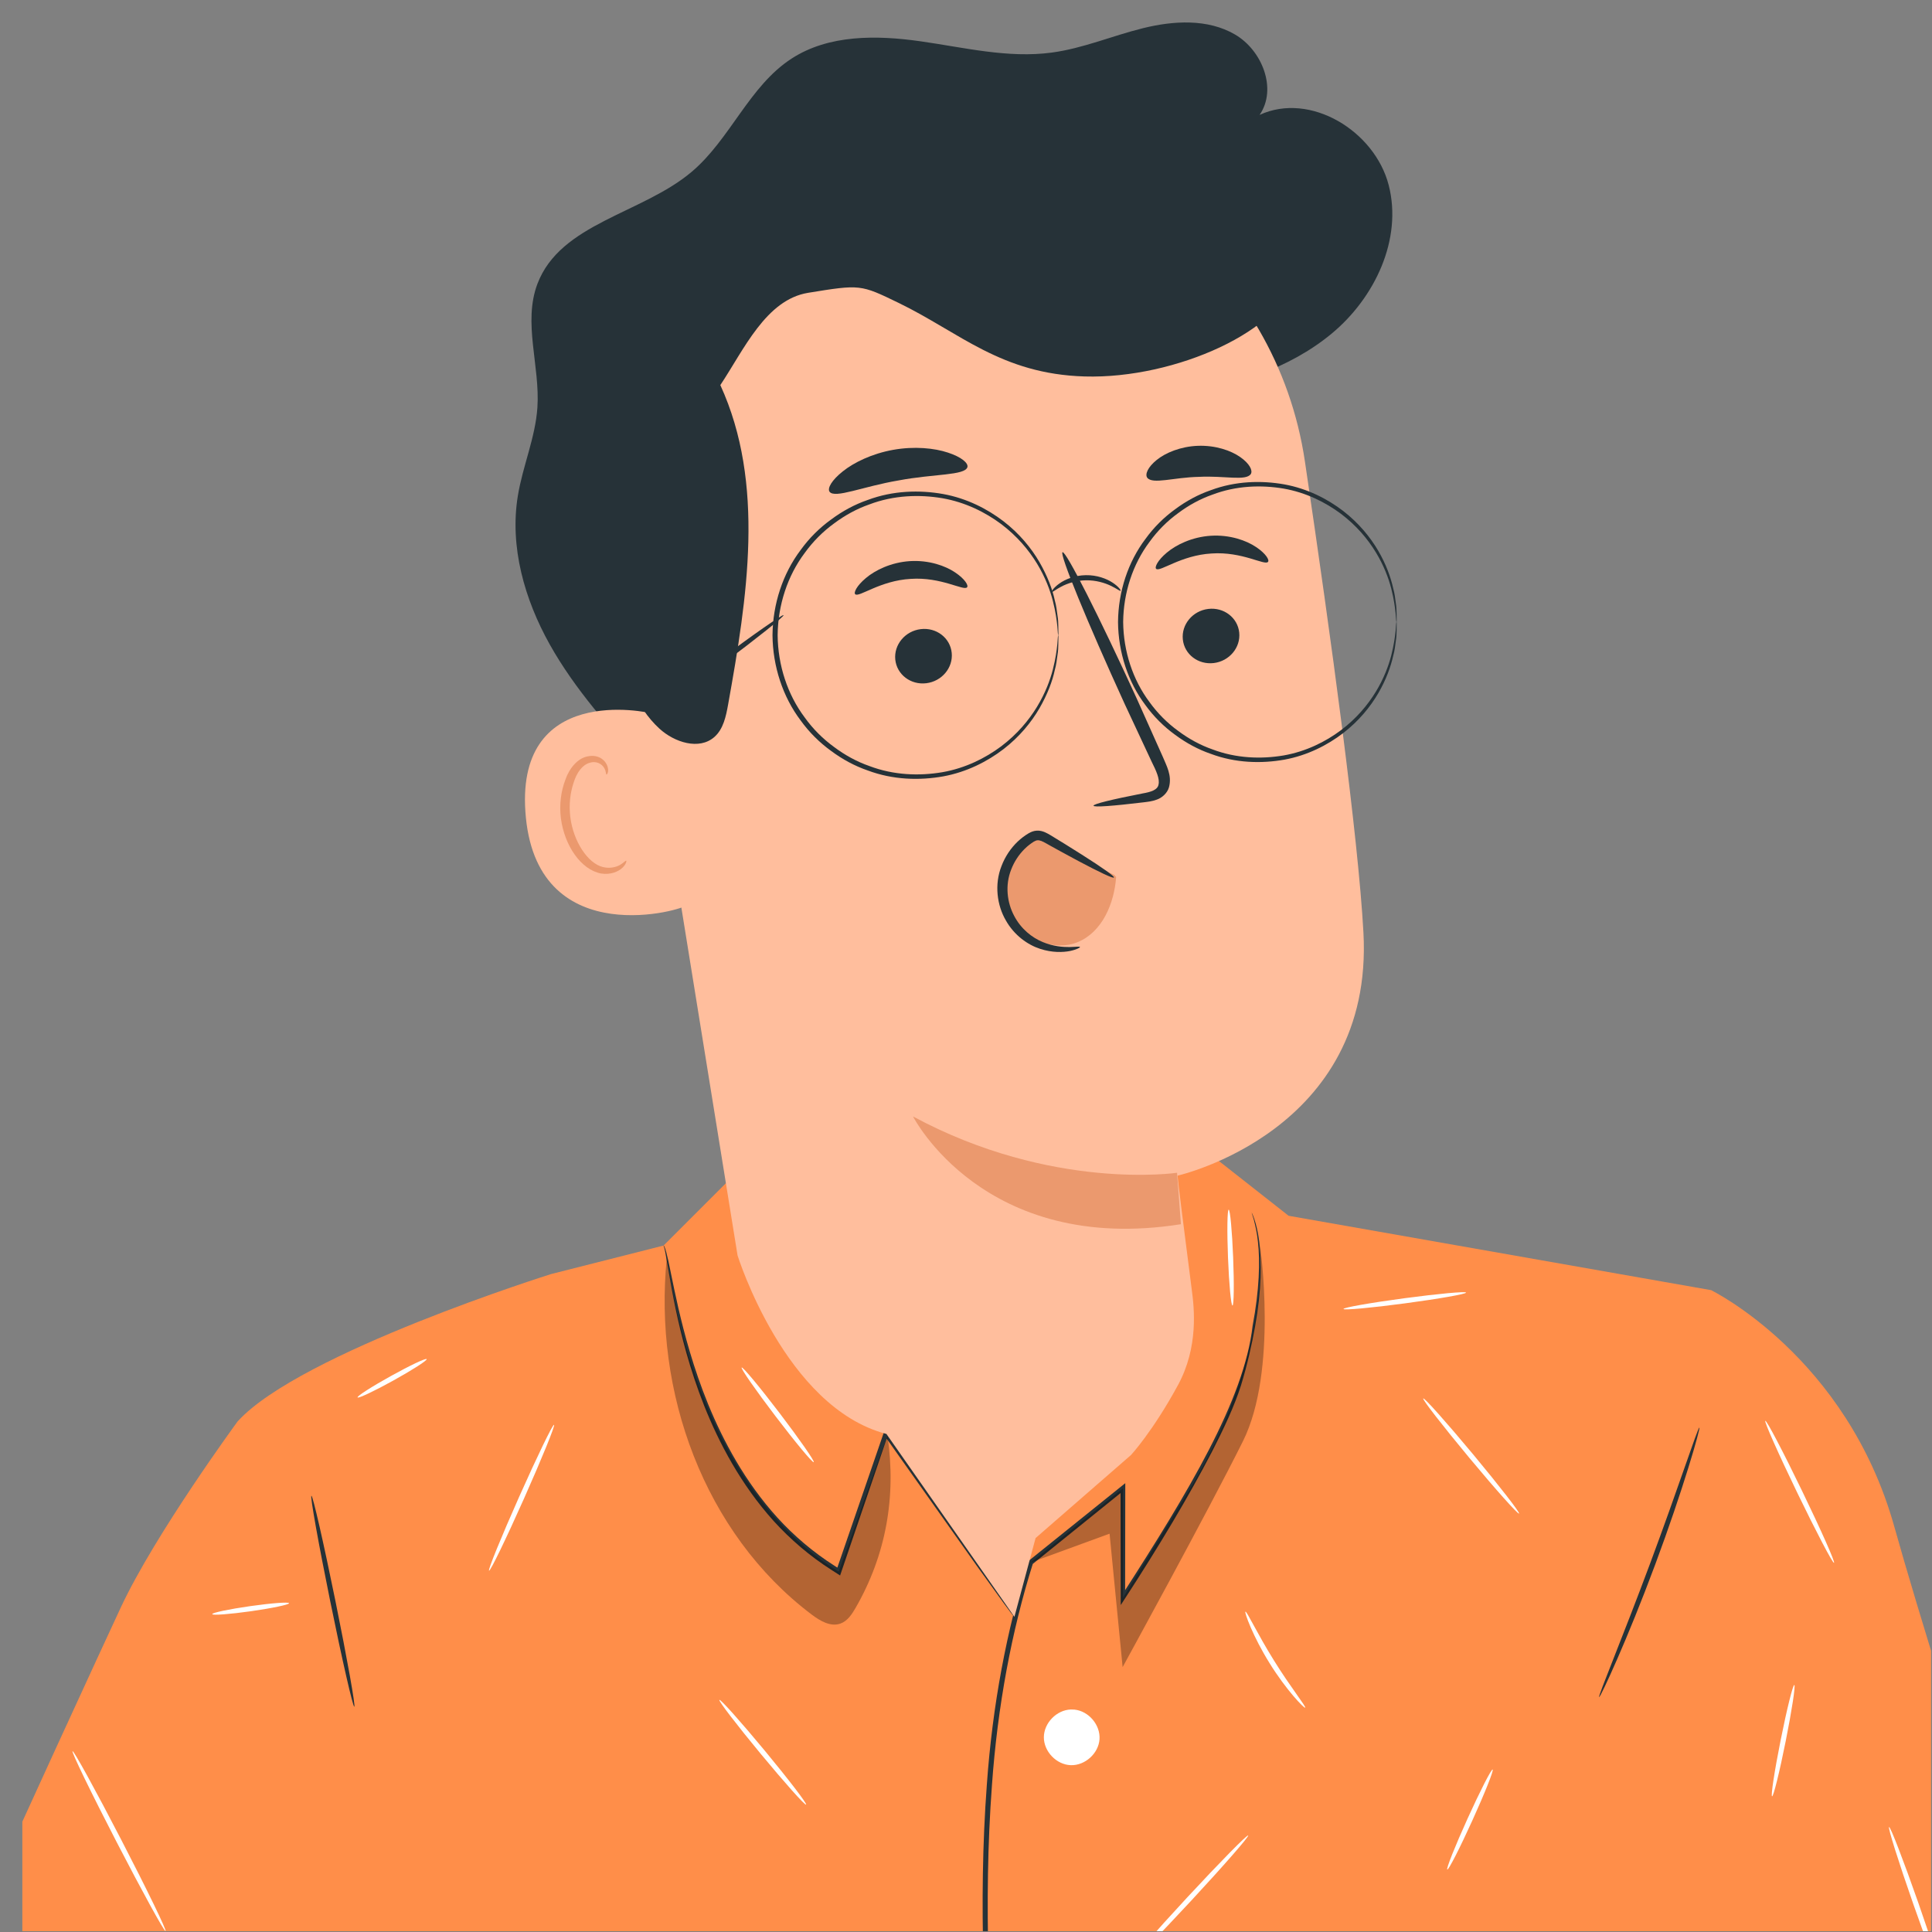 <svg width="83" height="83" viewBox="0 0 83 83" fill="none" xmlns="http://www.w3.org/2000/svg">
<rect x="0" y="0" width="83" height="83" fill="#808080" stroke="none"/>
<g clip-path="url(#clip0_764_180971)">
<path d="M73.511 55.427C73.511 55.427 79.337 58.265 81.383 65.595C83.429 72.924 89.695 92.012 89.695 92.012C89.695 92.012 93.275 96.225 93.659 99.344C94.042 102.463 93.275 110.008 92.124 111.415C90.974 112.821 89.332 112.588 89.332 112.588L74.262 111.159L68.328 71.423L73.511 55.427Z" fill="#FF8E49"/>
<path d="M23.681 54.733C23.681 54.733 12.906 58.112 10.22 61.053L19.044 102.101L18.903 115.052H69.991C69.991 114.413 70.449 72.051 70.449 72.051L73.518 55.427L55.36 52.231L51.779 49.417L31.575 50.441L28.506 53.51L23.681 54.733Z" fill="#FF8E49"/>
<path d="M10.216 61.054C10.216 61.054 6.666 65.895 5.191 69.054C3.717 72.213 -8.5 98.753 -9.237 101.491C-9.974 104.23 -11.87 112.866 -6.288 114.866H5.191L16.713 91.568L17.302 64.525L10.216 61.054Z" fill="#FF8E49"/>
<path d="M43.561 69.444C43.556 69.447 43.516 69.4 43.444 69.305C43.362 69.196 43.258 69.057 43.131 68.886C42.849 68.496 42.461 67.958 41.977 67.287C40.986 65.889 39.604 63.939 37.978 61.645L38.156 61.62C37.538 63.437 36.855 65.441 36.137 67.55L36.091 67.684L35.976 67.609C35.901 67.561 35.819 67.509 35.738 67.456C34.788 66.854 33.95 66.129 33.238 65.345C32.529 64.557 31.942 63.716 31.453 62.877C30.477 61.195 29.889 59.535 29.489 58.129C29.092 56.719 28.885 55.552 28.746 54.748C28.679 54.363 28.625 54.055 28.585 53.823C28.566 53.717 28.544 53.639 28.531 53.586C28.511 53.537 28.502 53.51 28.504 53.508C28.552 53.487 28.676 53.932 28.83 54.732C28.995 55.53 29.225 56.69 29.639 58.086C30.055 59.478 30.655 61.118 31.629 62.774C32.115 63.6 32.699 64.426 33.398 65.199C34.1 65.968 34.923 66.678 35.855 67.269C35.935 67.32 36.015 67.372 36.089 67.419L35.928 67.478C36.652 65.371 37.341 63.369 37.965 61.554L38.03 61.365L38.143 61.529C39.742 63.841 41.101 65.807 42.076 67.216C42.541 67.901 42.913 68.45 43.183 68.848C43.3 69.026 43.395 69.171 43.47 69.285C43.535 69.387 43.566 69.441 43.561 69.444Z" fill="#263238"/>
<path d="M53.772 52.089C53.772 52.089 53.99 52.495 54.098 53.338C54.213 54.175 54.197 55.428 53.92 56.982C53.78 57.758 53.592 58.611 53.313 59.521C53.021 60.433 52.579 61.365 52.079 62.343C51.067 64.293 49.794 66.421 48.32 68.689L48.148 68.954L48.147 68.637C48.145 67.138 48.143 65.565 48.14 63.93L48.305 64.009C47.042 65.028 45.713 66.102 44.344 67.207L44.378 67.156C43.46 70.066 42.856 73.305 42.616 76.678C42.228 81.841 42.541 86.778 42.784 91.258C42.993 95.743 43.13 99.782 43.27 103.174C43.404 106.566 43.527 109.31 43.629 111.205C43.684 112.145 43.728 112.878 43.758 113.387C43.774 113.628 43.786 113.817 43.796 113.954C43.803 114.082 43.801 114.148 43.801 114.148C43.801 114.148 43.788 114.083 43.773 113.956C43.759 113.819 43.739 113.631 43.714 113.391C43.667 112.893 43.606 112.158 43.543 111.211C43.415 109.316 43.268 106.573 43.114 103.181C42.962 99.787 42.781 95.75 42.581 91.268C42.327 86.792 42.007 81.844 42.396 76.662C42.636 73.275 43.246 70.017 44.175 67.091L44.184 67.06L44.21 67.04C45.581 65.938 46.913 64.867 48.178 63.85L48.343 63.718L48.343 63.93C48.34 65.564 48.338 67.138 48.336 68.637L48.163 68.584C51.077 64.065 53.447 60.139 53.812 56.961C54.104 55.419 54.137 54.176 54.041 53.344C54 52.926 53.918 52.615 53.866 52.404C53.8 52.199 53.772 52.089 53.772 52.089Z" fill="#263238"/>
<path d="M46 75.833C46.614 75.854 47.195 75.329 47.236 74.717C47.277 74.104 46.77 73.507 46.159 73.446L46.008 73.441C45.394 73.459 44.847 74.02 44.845 74.634C44.843 75.247 45.387 75.812 46 75.833Z" fill="white"/>
<path d="M27.69 32.933C26.203 31.287 24.703 29.623 23.618 27.687C22.535 25.751 21.888 23.491 22.247 21.302C22.456 20.022 23 18.802 23.087 17.507C23.206 15.726 22.457 13.864 23.088 12.195C24.076 9.585 27.589 9.182 29.718 7.379C31.377 5.975 32.185 3.696 34.01 2.515C35.604 1.483 37.652 1.506 39.531 1.772C41.411 2.038 43.303 2.512 45.184 2.259C46.526 2.079 47.789 1.536 49.103 1.211C50.417 0.886 51.883 0.8 53.053 1.48C54.223 2.16 54.88 3.821 54.113 4.936C56.293 3.931 59.063 5.63 59.66 7.956C60.257 10.282 59.062 12.794 57.214 14.328C55.367 15.862 52.977 16.576 50.618 17.02C43.938 18.279 36.691 17.569 30.935 13.954" fill="#263238"/>
<path d="M51.199 55.406C50.873 52.878 50.606 50.768 50.589 50.506C50.589 50.506 59.04 48.606 58.574 40.062C58.349 35.933 57.193 27.465 56.059 19.817C54.84 11.604 47.509 5.708 39.224 6.262L38.4 6.317C29.552 7.43 25.555 15.567 26.912 24.38L31.686 53.934C31.686 53.934 33.724 60.471 38.081 61.603L43.58 69.459L44.489 66.077L48.589 62.508C48.589 62.508 49.529 61.491 50.609 59.5C51.492 57.873 51.306 56.2 51.199 55.406Z" fill="#FFBE9D"/>
<path d="M50.566 50.383C50.566 50.383 45.2 51.183 39.224 47.964C39.224 47.964 42.266 53.932 50.733 52.593L50.566 50.383Z" fill="#EB996E"/>
<path d="M53.238 27.176C53.304 27.818 52.814 28.404 52.145 28.485C51.476 28.565 50.88 28.112 50.815 27.469C50.749 26.827 51.238 26.241 51.906 26.16C52.576 26.079 53.172 26.534 53.238 27.176Z" fill="#263238"/>
<path d="M54.474 24.139C54.334 24.308 53.364 23.686 52.052 23.778C50.74 23.85 49.823 24.589 49.67 24.438C49.595 24.372 49.729 24.074 50.128 23.741C50.52 23.41 51.205 23.067 52.022 23.016C52.84 22.966 53.547 23.221 53.963 23.502C54.388 23.785 54.544 24.063 54.474 24.139Z" fill="#263238"/>
<path d="M40.886 28.044C40.952 28.686 40.462 29.271 39.793 29.352C39.125 29.433 38.528 28.979 38.462 28.337C38.397 27.695 38.886 27.109 39.555 27.028C40.224 26.947 40.82 27.401 40.886 28.044Z" fill="#263238"/>
<path d="M41.546 25.23C41.405 25.399 40.434 24.777 39.124 24.869C37.812 24.941 36.894 25.68 36.742 25.529C36.667 25.462 36.8 25.166 37.201 24.832C37.593 24.5 38.277 24.158 39.094 24.106C39.912 24.056 40.619 24.311 41.035 24.593C41.458 24.876 41.615 25.154 41.546 25.23Z" fill="#263238"/>
<path d="M46.978 34.614C46.967 34.539 47.773 34.344 49.084 34.087C49.417 34.03 49.729 33.942 49.77 33.71C49.833 33.462 49.669 33.111 49.48 32.732C49.111 31.942 48.725 31.114 48.319 30.247C46.7 26.706 45.504 23.787 45.647 23.723C45.791 23.659 47.219 26.476 48.838 30.017C49.229 30.89 49.602 31.723 49.958 32.52C50.11 32.892 50.358 33.309 50.22 33.823C50.147 34.079 49.913 34.278 49.702 34.35C49.492 34.43 49.303 34.446 49.138 34.467C47.813 34.627 46.989 34.688 46.978 34.614Z" fill="#263238"/>
<path d="M41.561 20.067C41.455 20.432 40.134 20.351 38.607 20.639C37.074 20.897 35.863 21.431 35.638 21.125C35.536 20.977 35.73 20.628 36.209 20.249C36.683 19.87 37.455 19.49 38.372 19.325C39.289 19.162 40.145 19.252 40.721 19.443C41.302 19.632 41.605 19.894 41.561 20.067Z" fill="#263238"/>
<path d="M53.736 20.364C53.525 20.677 52.6 20.428 51.513 20.486C50.423 20.506 49.519 20.821 49.286 20.523C49.183 20.378 49.308 20.07 49.691 19.761C50.068 19.454 50.716 19.18 51.465 19.152C52.213 19.126 52.878 19.353 53.277 19.633C53.681 19.913 53.828 20.212 53.736 20.364Z" fill="#263238"/>
<path d="M27.998 30.65C27.849 30.596 22.016 29.307 22.593 35.132C23.17 40.956 29.482 39.057 29.475 38.889C29.469 38.721 27.998 30.65 27.998 30.65Z" fill="#FFBE9D"/>
<path d="M26.902 36.977C26.874 36.961 26.807 37.058 26.643 37.154C26.484 37.247 26.201 37.329 25.887 37.245C25.249 37.08 24.634 36.154 24.502 35.108C24.434 34.579 24.496 34.063 24.642 33.627C24.778 33.183 25.024 32.858 25.328 32.772C25.63 32.671 25.867 32.834 25.955 32.991C26.049 33.147 26.023 33.266 26.055 33.273C26.073 33.286 26.171 33.163 26.1 32.928C26.064 32.814 25.982 32.684 25.835 32.585C25.684 32.485 25.472 32.448 25.259 32.492C24.813 32.568 24.449 33.021 24.288 33.5C24.103 33.984 24.021 34.565 24.097 35.158C24.251 36.328 24.96 37.367 25.826 37.527C26.247 37.593 26.576 37.436 26.739 37.281C26.905 37.119 26.923 36.986 26.902 36.977Z" fill="#EB996E"/>
<path d="M55.598 11.844C55.198 14.162 50.496 16.287 46.597 16.173C43.003 16.068 41.227 14.285 38.615 13.017C36.962 12.215 36.962 12.215 34.719 12.579C32.906 12.874 31.964 15.014 30.946 16.544C32.886 20.772 32.102 25.689 31.28 30.268C31.189 30.775 31.076 31.321 30.691 31.661C30.035 32.238 28.974 31.892 28.33 31.303C27.299 30.359 26.829 28.959 26.492 27.603C25.722 24.513 25.426 21.278 25.915 18.131C26.404 14.985 27.706 11.928 29.855 9.58C32.542 6.644 36.469 4.952 40.443 4.748C44.417 4.544 48.408 5.773 51.737 7.954C53.282 8.966 54.726 10.217 55.598 11.844Z" fill="#263238"/>
<path d="M47.87 37.586C46.88 37.124 45.89 36.663 44.901 36.201C44.73 36.121 44.547 36.04 44.361 36.065C44.15 36.093 43.982 36.25 43.847 36.414C43.158 37.248 42.985 38.507 43.518 39.448C44.051 40.389 45.304 40.886 46.304 40.472C47.356 40.037 47.867 38.815 47.95 37.678L47.87 37.586Z" fill="#EB996E"/>
<path d="M46.396 40.684C46.404 40.709 46.258 40.795 45.961 40.857C45.667 40.913 45.211 40.935 44.684 40.763C44.162 40.595 43.574 40.189 43.21 39.538C42.839 38.903 42.706 38.005 43.029 37.196C43.183 36.794 43.424 36.438 43.718 36.157C43.867 36.016 44.021 35.899 44.199 35.794C44.292 35.742 44.408 35.691 44.542 35.685C44.673 35.677 44.79 35.711 44.886 35.751C45.08 35.838 45.206 35.931 45.349 36.014C45.487 36.099 45.622 36.182 45.754 36.262C46.009 36.422 46.251 36.573 46.476 36.715C47.357 37.274 47.886 37.646 47.855 37.698C47.825 37.751 47.24 37.474 46.319 36.985C46.085 36.858 45.835 36.723 45.569 36.579C45.434 36.505 45.296 36.428 45.154 36.35C45.012 36.274 44.858 36.177 44.734 36.129C44.599 36.082 44.54 36.085 44.409 36.16C44.28 36.242 44.139 36.349 44.019 36.469C43.775 36.71 43.572 37.014 43.442 37.354C43.17 38.038 43.268 38.78 43.567 39.342C43.863 39.912 44.342 40.284 44.794 40.47C45.25 40.659 45.663 40.688 45.944 40.686C46.226 40.679 46.386 40.651 46.396 40.684Z" fill="#263238"/>
<path d="M45.463 27.289C45.429 27.292 45.468 26.747 45.231 25.814C44.998 24.9 44.388 23.556 43.014 22.516C42.333 22.008 41.475 21.577 40.486 21.404C39.504 21.238 38.397 21.27 37.343 21.672C36.813 21.857 36.301 22.136 35.831 22.488C35.356 22.833 34.925 23.262 34.569 23.758C33.834 24.736 33.42 25.993 33.408 27.288C33.419 28.584 33.834 29.841 34.569 30.82C34.924 31.317 35.356 31.745 35.831 32.09C36.301 32.443 36.812 32.722 37.343 32.907C38.396 33.309 39.504 33.341 40.486 33.174C41.475 33.001 42.332 32.57 43.013 32.062C44.388 31.022 44.997 29.678 45.231 28.764C45.468 27.832 45.429 27.286 45.463 27.289C45.467 27.289 45.469 27.323 45.47 27.388C45.469 27.467 45.468 27.562 45.466 27.678C45.466 27.806 45.46 27.964 45.429 28.149C45.404 28.334 45.381 28.55 45.315 28.784C45.215 29.261 45.001 29.826 44.657 30.426C44.309 31.024 43.803 31.651 43.108 32.186C42.416 32.715 41.538 33.167 40.52 33.354C39.51 33.534 38.366 33.508 37.274 33.098C36.724 32.909 36.193 32.623 35.705 32.26C35.212 31.904 34.764 31.462 34.394 30.948C33.631 29.936 33.199 28.631 33.187 27.288C33.199 25.946 33.631 24.641 34.395 23.63C34.765 23.116 35.212 22.674 35.706 22.318C36.194 21.955 36.724 21.669 37.274 21.48C38.366 21.071 39.51 21.044 40.52 21.224C41.538 21.41 42.416 21.863 43.108 22.392C43.803 22.926 44.309 23.553 44.657 24.151C45.001 24.752 45.215 25.317 45.315 25.793C45.381 26.028 45.404 26.243 45.429 26.428C45.46 26.613 45.466 26.771 45.466 26.899C45.468 27.015 45.469 27.111 45.47 27.189C45.469 27.256 45.467 27.289 45.463 27.289Z" fill="#263238"/>
<path d="M59.996 26.722C59.962 26.725 59.999 26.194 59.769 25.285C59.541 24.395 58.947 23.086 57.608 22.073C56.944 21.578 56.109 21.159 55.146 20.99C54.19 20.828 53.111 20.86 52.085 21.251C51.568 21.431 51.07 21.703 50.612 22.046C50.15 22.381 49.729 22.799 49.383 23.282C48.667 24.235 48.264 25.459 48.252 26.721C48.264 27.983 48.667 29.207 49.383 30.161C49.729 30.644 50.149 31.062 50.612 31.398C51.07 31.741 51.568 32.013 52.085 32.193C53.111 32.584 54.19 32.616 55.147 32.454C56.109 32.285 56.945 31.866 57.608 31.371C58.947 30.358 59.541 29.049 59.769 28.159C60 27.25 59.962 26.719 59.996 26.722C60.003 26.722 60.004 26.852 59.999 27.101C59.999 27.226 59.993 27.38 59.963 27.56C59.939 27.741 59.916 27.951 59.852 28.18C59.646 29.089 59.065 30.439 57.702 31.496C57.027 32.012 56.171 32.453 55.18 32.635C54.195 32.81 53.08 32.785 52.015 32.385C51.479 32.201 50.962 31.922 50.486 31.569C50.005 31.221 49.568 30.79 49.207 30.29C48.463 29.303 48.042 28.031 48.031 26.722C48.042 25.413 48.463 24.141 49.208 23.155C49.568 22.655 50.005 22.224 50.486 21.877C50.962 21.523 51.478 21.244 52.014 21.06C53.079 20.661 54.194 20.635 55.179 20.81C56.17 20.992 57.027 21.433 57.701 21.949C59.064 23.005 59.645 24.355 59.851 25.265C59.916 25.494 59.938 25.703 59.962 25.884C59.992 26.065 59.998 26.219 59.998 26.343C60.004 26.592 60.003 26.722 59.996 26.722Z" fill="#263238"/>
<path d="M48.142 25.38C48.119 25.405 47.978 25.287 47.72 25.165C47.465 25.042 47.082 24.923 46.652 24.93C46.221 24.936 45.843 25.07 45.593 25.202C45.34 25.334 45.205 25.458 45.18 25.435C45.16 25.418 45.258 25.248 45.511 25.069C45.76 24.89 46.17 24.716 46.648 24.71C47.125 24.701 47.54 24.86 47.796 25.029C48.056 25.198 48.162 25.363 48.142 25.38Z" fill="#263238"/>
<path d="M33.662 26.428C33.699 26.477 32.508 27.428 31.004 28.551C29.499 29.674 28.25 30.545 28.213 30.496C28.177 30.447 29.367 29.497 30.872 28.373C32.377 27.25 33.626 26.38 33.662 26.428Z" fill="#263238"/>
<g opacity="0.3">
<path d="M28.648 54.036C28.058 59.793 30.246 65.869 34.864 69.358C35.226 69.632 35.681 69.903 36.108 69.749C36.404 69.642 36.594 69.357 36.752 69.084C38.068 66.805 38.51 64.291 38.128 61.687C37.397 63.612 36.77 65.502 36.031 67.516C32.008 65.073 29.501 59.879 28.648 54.036Z" fill="black"/>
</g>
<path opacity="0.3" d="M44.28 67.126L47.668 65.888L48.229 71.619C48.229 71.619 51.885 64.955 53.398 61.915C54.911 58.875 54.133 53.51 54.133 53.51C54.133 53.51 54.674 58.183 51.01 64.144L48.245 68.638V63.932L44.28 67.126Z" fill="black"/>
<path d="M68.7 72.907C68.686 72.901 68.741 72.736 68.852 72.444C68.983 72.109 69.144 71.697 69.334 71.21C69.744 70.171 70.307 68.734 70.901 67.138C71.495 65.54 72.008 64.084 72.377 63.029C72.551 62.537 72.698 62.121 72.818 61.781C72.925 61.487 72.991 61.327 73.006 61.332C73.02 61.336 72.982 61.505 72.9 61.808C72.819 62.11 72.691 62.544 72.525 63.078C72.194 64.147 71.704 65.614 71.108 67.215C70.513 68.815 69.926 70.246 69.478 71.271C69.254 71.784 69.067 72.196 68.931 72.478C68.796 72.76 68.714 72.913 68.7 72.907Z" fill="#263238"/>
<path d="M15.221 73.32C15.161 73.333 14.7 71.314 14.191 68.812C13.682 66.309 13.318 64.272 13.378 64.259C13.438 64.247 13.899 66.265 14.408 68.768C14.916 71.27 15.28 73.308 15.221 73.32Z" fill="#263238"/>
<path d="M7.111 82.958C7.057 82.986 6.119 81.279 5.016 79.146C3.913 77.013 3.063 75.261 3.117 75.233C3.171 75.205 4.109 76.911 5.212 79.045C6.316 81.178 7.166 82.93 7.111 82.958Z" fill="white"/>
<path d="M21.01 67.478C20.954 67.453 21.534 66.03 22.305 64.3C23.076 62.569 23.746 61.186 23.802 61.211C23.858 61.236 23.278 62.659 22.507 64.39C21.736 66.12 21.066 67.502 21.01 67.478Z" fill="white"/>
<path d="M34.631 77.529C34.584 77.568 33.712 76.591 32.683 75.348C31.653 74.105 30.858 73.066 30.904 73.027C30.951 72.988 31.823 73.964 32.853 75.207C33.882 76.45 34.678 77.49 34.631 77.529Z" fill="white"/>
<path d="M48.55 84.324C48.505 84.282 49.605 83.024 51.005 81.513C52.406 80.002 53.578 78.811 53.623 78.853C53.667 78.894 52.568 80.153 51.167 81.663C49.766 83.174 48.594 84.366 48.55 84.324Z" fill="white"/>
<path d="M12.418 68.875C12.426 68.935 11.694 69.089 10.784 69.219C9.872 69.348 9.127 69.404 9.118 69.344C9.11 69.284 9.841 69.13 10.753 69C11.663 68.871 12.409 68.815 12.418 68.875Z" fill="white"/>
<path d="M18.33 58.389C18.36 58.442 17.719 58.854 16.899 59.308C16.08 59.762 15.392 60.087 15.362 60.034C15.332 59.98 15.973 59.569 16.793 59.115C17.612 58.66 18.3 58.335 18.33 58.389Z" fill="white"/>
<path d="M34.959 62.815C34.91 62.852 34.177 61.972 33.322 60.849C32.467 59.726 31.813 58.786 31.862 58.749C31.91 58.712 32.643 59.592 33.498 60.716C34.353 61.839 35.007 62.779 34.959 62.815Z" fill="white"/>
<path d="M56.071 73.363C56.03 73.401 55.258 72.608 54.543 71.453C53.823 70.3 53.452 69.258 53.504 69.238C53.565 69.212 54.021 70.201 54.731 71.336C55.434 72.473 56.12 73.32 56.071 73.363Z" fill="white"/>
<path d="M64.126 76.019C64.181 76.045 63.79 77.027 63.251 78.214C62.713 79.401 62.231 80.342 62.176 80.317C62.12 80.292 62.512 79.309 63.05 78.123C63.589 76.936 64.07 75.995 64.126 76.019Z" fill="white"/>
<path d="M65.26 65.025C65.213 65.064 64.253 63.989 63.117 62.623C61.98 61.256 61.096 60.117 61.143 60.078C61.191 60.039 62.15 61.115 63.287 62.481C64.423 63.847 65.307 64.986 65.26 65.025Z" fill="white"/>
<path d="M52.948 56.087C52.887 56.09 52.801 55.169 52.756 54.032C52.711 52.894 52.724 51.97 52.785 51.967C52.847 51.965 52.932 52.885 52.977 54.023C53.022 55.16 53.009 56.085 52.948 56.087Z" fill="white"/>
<path d="M62.984 55.531C62.992 55.591 61.82 55.798 60.365 55.992C58.91 56.187 57.725 56.295 57.717 56.235C57.709 56.174 58.881 55.968 60.336 55.773C61.791 55.579 62.976 55.47 62.984 55.531Z" fill="white"/>
<path d="M78.791 67.141C78.737 67.168 78.031 65.823 77.216 64.138C76.4 62.452 75.784 61.064 75.838 61.038C75.893 61.011 76.599 62.355 77.414 64.042C78.23 65.727 78.846 67.115 78.791 67.141Z" fill="white"/>
<path d="M76.129 77.172C76.069 77.161 76.234 76.079 76.498 74.758C76.762 73.436 77.025 72.375 77.085 72.387C77.144 72.399 76.979 73.48 76.715 74.801C76.451 76.123 76.189 77.184 76.129 77.172Z" fill="white"/>
<path d="M83.462 85.08C83.404 85.1 82.841 83.641 82.204 81.821C81.567 80 81.097 78.508 81.155 78.488C81.212 78.468 81.775 79.927 82.413 81.748C83.049 83.568 83.519 85.06 83.462 85.08Z" fill="white"/>
</g>
<defs>
<clipPath id="clip0_764_180971">
<rect width="82" height="82" fill="white" transform="translate(0.96 0.965)"/>
</clipPath>
</defs>
</svg>
